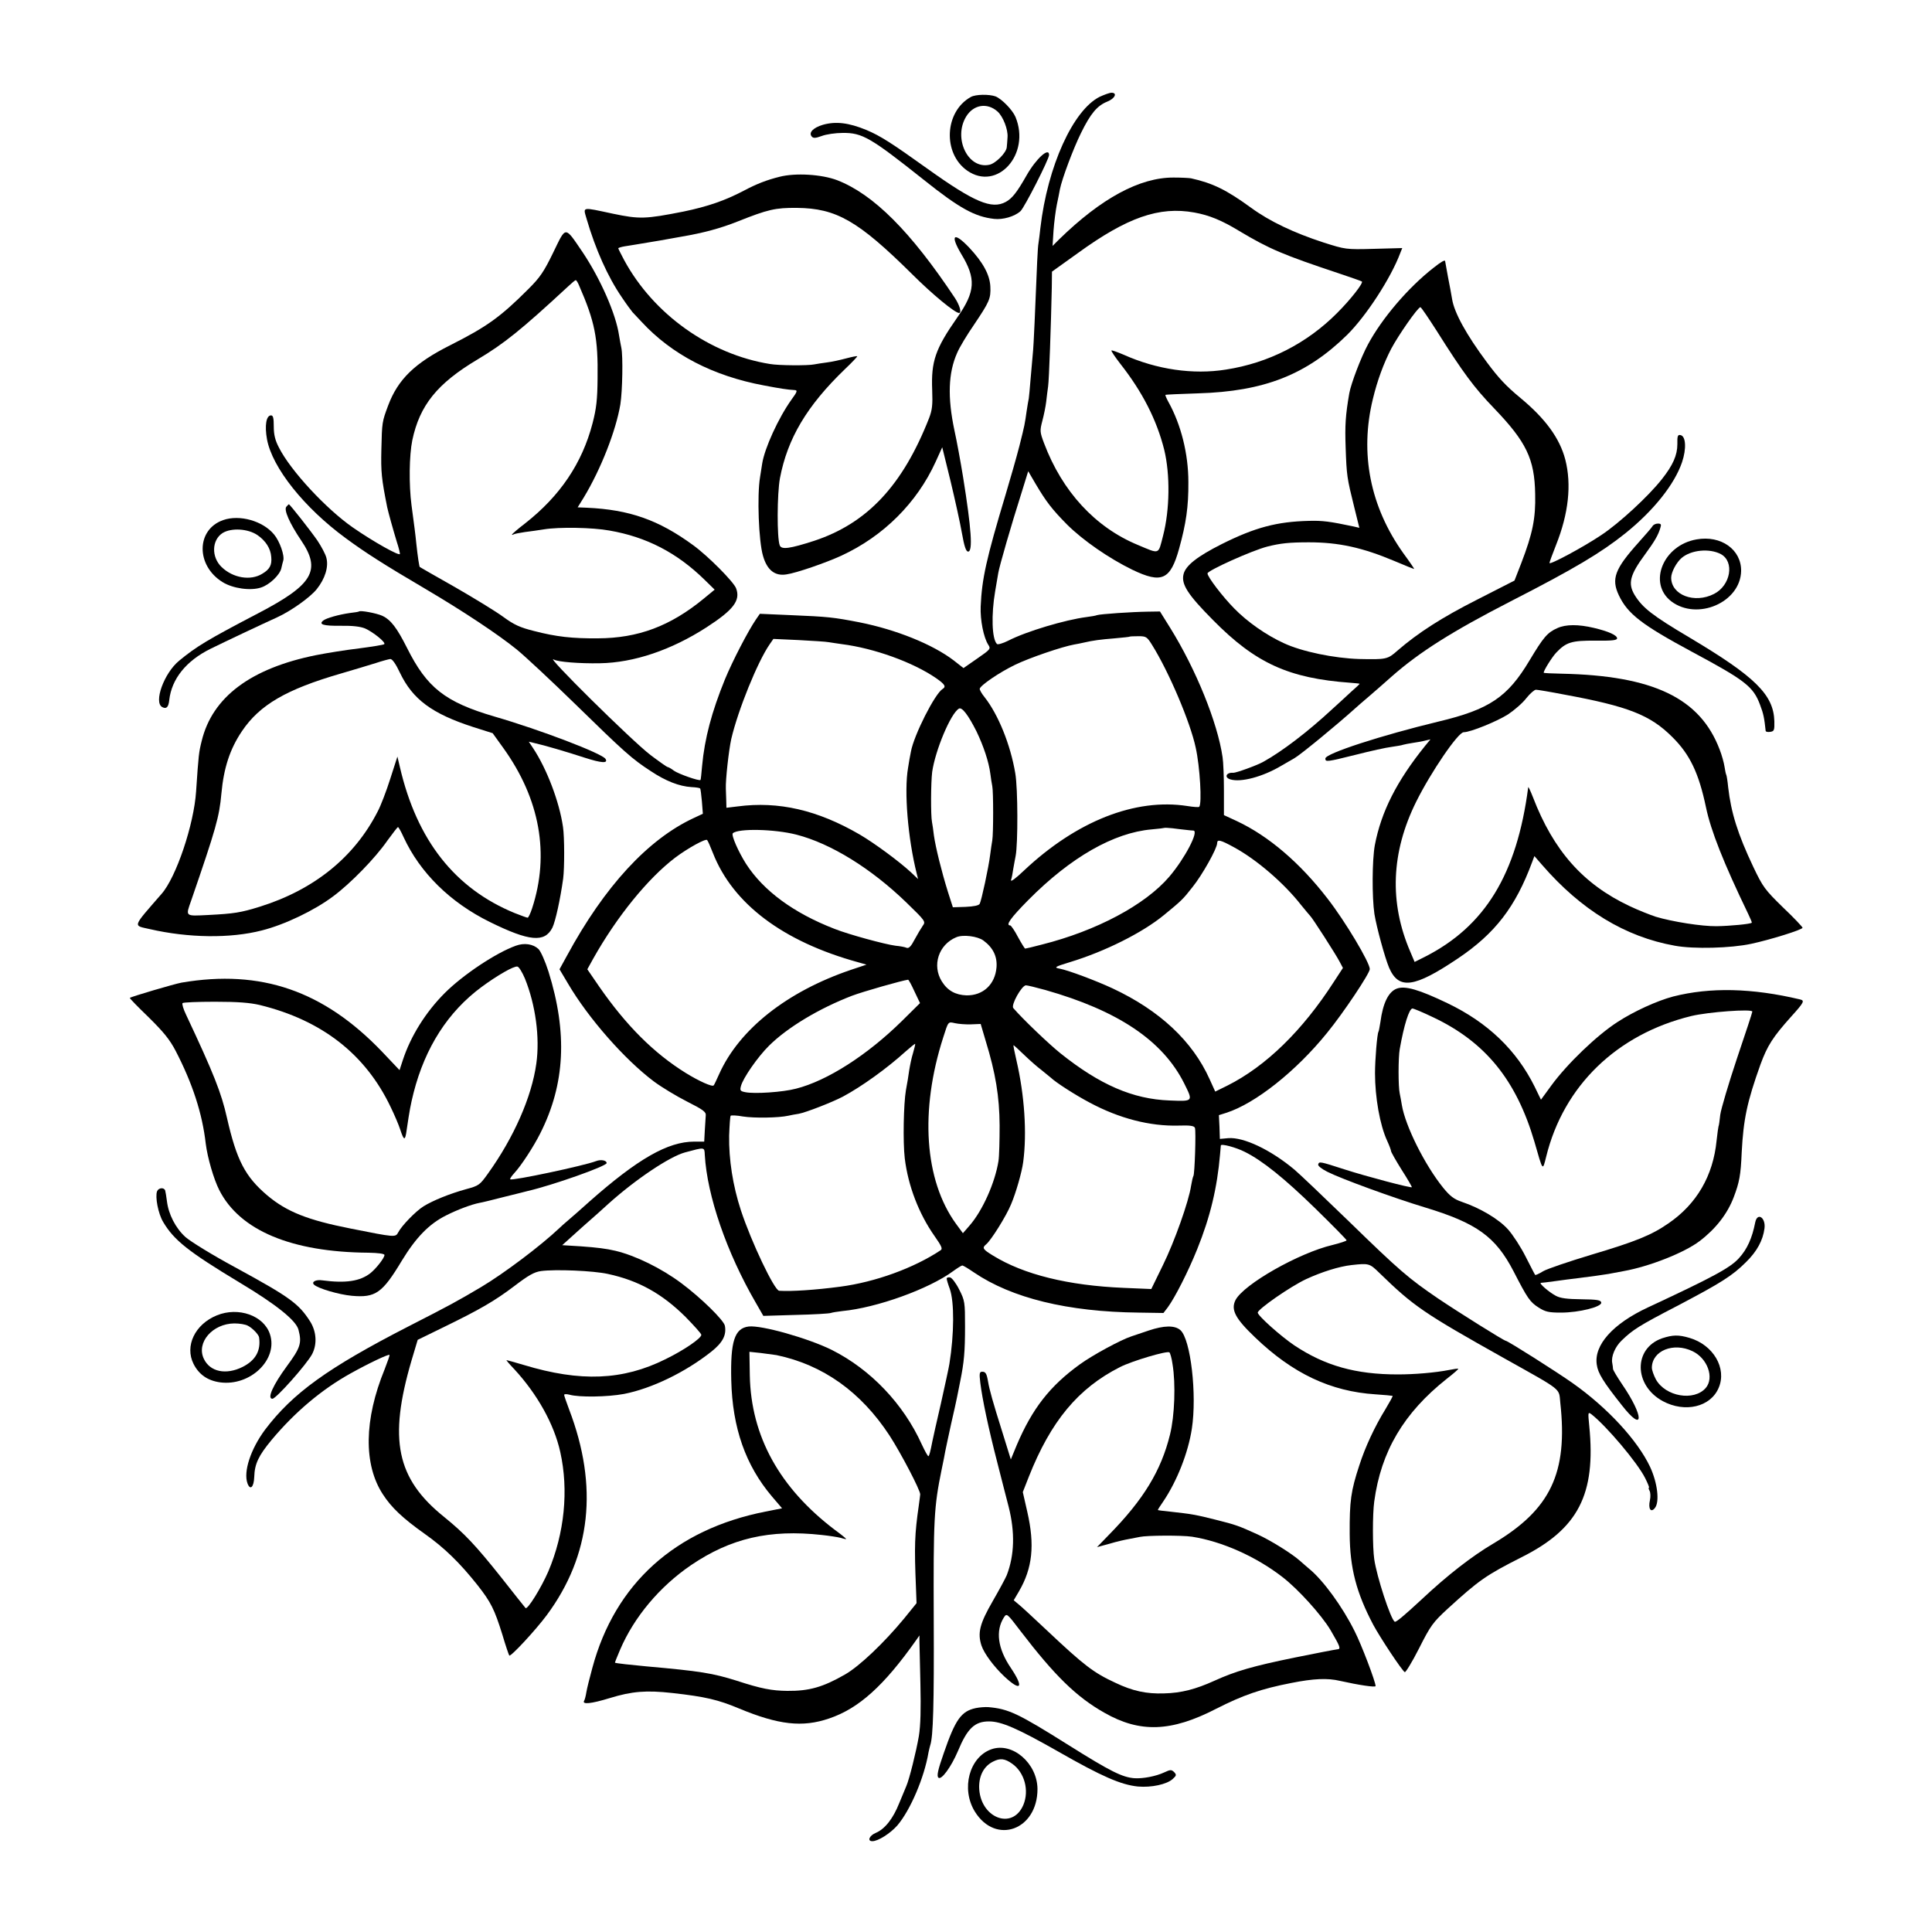 <?xml version="1.0" standalone="no"?>
<!DOCTYPE svg PUBLIC "-//W3C//DTD SVG 20010904//EN"
 "http://www.w3.org/TR/2001/REC-SVG-20010904/DTD/svg10.dtd">
<svg version="1.0" xmlns="http://www.w3.org/2000/svg"
 width="1000pt" height="1000pt" viewBox="0 0 1000 1000"
 preserveAspectRatio="xMidYMid meet">
<g transform="translate(0,1000) scale(0.1,-0.1)"
fill="#000000" stroke="none">
<path d="M5692 9499 c-138 -69 -270 -360 -307 -679 -3 -30 -8 -66 -10 -80 -4
-23 -7 -91 -20 -410 -3 -69 -7 -145 -10 -170 -2 -25 -7 -81 -11 -125 -3 -44
-8 -87 -9 -97 -2 -9 -7 -38 -11 -65 -10 -69 -9 -68 -38 -183 -15 -58 -47 -170
-71 -250 -100 -332 -123 -437 -129 -579 -3 -70 15 -160 39 -198 14 -21 12 -24
-56 -71 l-72 -50 -51 40 c-109 83 -297 159 -488 197 -134 26 -162 29 -354 37
l-161 7 -20 -29 c-40 -58 -122 -216 -161 -311 -68 -167 -105 -305 -118 -448
-3 -38 -7 -71 -8 -72 -6 -7 -114 31 -138 48 -14 11 -29 19 -33 19 -3 0 -43 28
-88 62 -96 73 -556 528 -500 494 21 -12 132 -21 238 -19 176 3 369 68 552 186
139 90 177 139 153 202 -13 34 -145 167 -222 223 -179 131 -330 184 -550 194
l-48 2 31 50 c90 149 167 347 190 483 11 71 14 250 5 293 -3 13 -8 42 -12 65
-16 109 -95 290 -188 429 -94 138 -85 138 -152 0 -49 -101 -69 -130 -128 -189
-147 -147 -216 -196 -406 -292 -183 -92 -270 -176 -321 -312 -31 -83 -32 -86
-35 -226 -3 -119 1 -154 30 -300 6 -28 32 -121 50 -180 9 -27 16 -55 16 -62 0
-14 -139 64 -244 137 -138 96 -322 294 -382 413 -20 38 -27 67 -27 110 0 42
-3 57 -14 57 -25 0 -34 -52 -21 -124 27 -146 191 -353 408 -512 102 -75 194
-134 415 -264 190 -112 374 -234 470 -312 44 -36 179 -162 300 -280 258 -252
296 -286 393 -349 78 -52 148 -79 211 -83 23 -1 42 -4 45 -7 2 -2 6 -33 9 -67
l5 -64 -47 -22 c-237 -110 -462 -354 -656 -712 l-39 -71 44 -74 c105 -179 293
-393 445 -507 39 -29 115 -75 170 -103 83 -42 100 -54 98 -72 -1 -12 -3 -48
-5 -79 l-3 -57 -52 0 c-136 0 -292 -89 -543 -311 -41 -37 -90 -80 -109 -96
-19 -16 -39 -34 -45 -40 -97 -92 -287 -235 -406 -306 -127 -75 -158 -92 -375
-203 -419 -215 -600 -346 -743 -535 -75 -101 -113 -218 -91 -278 14 -38 33
-20 35 34 2 67 22 109 89 190 121 145 261 263 411 346 95 53 195 100 200 95 2
-2 -10 -35 -25 -74 -107 -261 -110 -494 -9 -648 44 -68 102 -123 216 -204 102
-72 182 -150 274 -266 69 -88 87 -124 128 -255 17 -58 34 -107 36 -109 7 -8
136 131 194 209 229 309 268 666 116 1064 -14 37 -26 72 -26 76 0 5 12 5 28 1
49 -14 196 -12 282 4 143 28 317 112 452 219 59 47 79 86 70 134 -6 29 -123
144 -225 220 -103 77 -237 143 -342 168 -47 11 -94 17 -178 23 l-97 6 102 92
c57 50 119 105 138 123 139 125 315 243 395 265 104 28 101 29 103 -13 12
-211 113 -505 264 -765 l39 -68 167 5 c92 2 174 7 182 10 8 3 35 7 60 10 178
17 448 114 574 207 22 16 43 29 47 29 4 0 31 -16 60 -36 196 -133 485 -204
853 -208 l128 -2 23 30 c37 51 105 184 152 301 67 166 103 316 118 490 2 22 4
43 4 46 1 11 79 -10 124 -33 91 -45 206 -138 363 -291 90 -88 164 -163 164
-167 0 -3 -33 -14 -73 -24 -174 -41 -459 -203 -502 -285 -25 -50 -2 -95 102
-194 195 -187 391 -279 622 -294 47 -3 87 -7 89 -8 2 -2 -15 -32 -37 -69 -55
-89 -105 -196 -135 -290 -44 -133 -51 -186 -50 -356 1 -176 34 -303 122 -470
36 -67 148 -236 163 -245 4 -3 38 52 74 123 60 119 72 135 148 205 162 148
199 174 383 267 293 147 385 325 350 679 -7 71 -7 74 11 61 78 -61 237 -249
278 -330 14 -28 23 -50 20 -50 -3 0 -2 -7 3 -16 5 -9 6 -31 2 -49 -10 -45 5
-67 26 -40 25 32 13 130 -25 212 -65 138 -221 307 -401 434 -82 58 -336 219
-346 219 -9 0 -245 148 -349 218 -154 105 -199 143 -465 402 -129 125 -255
245 -280 266 -123 103 -263 169 -342 163 l-44 -4 -2 62 -3 61 38 12 c150 48
361 215 522 414 85 104 221 308 221 330 0 34 -127 247 -218 364 -143 186 -306
325 -470 402 l-67 31 0 127 c0 70 -3 148 -7 173 -26 179 -138 455 -271 669
l-53 85 -64 -1 c-79 -1 -244 -12 -262 -18 -7 -3 -32 -7 -55 -10 -109 -14 -311
-74 -404 -122 -28 -14 -55 -22 -59 -17 -26 26 -30 151 -9 273 6 36 13 78 16
94 5 33 68 251 120 414 l35 113 38 -65 c55 -93 85 -132 164 -212 83 -82 216
-174 337 -233 152 -73 197 -53 242 109 36 130 49 217 48 345 0 146 -38 297
-103 414 -10 18 -17 35 -16 37 2 2 78 5 168 8 343 10 562 96 773 303 98 97
226 293 275 424 l10 25 -147 -4 c-146 -4 -147 -3 -261 33 -153 50 -278 109
-375 180 -128 93 -198 127 -310 152 -11 2 -51 4 -90 4 -175 1 -375 -107 -593
-320 l-34 -34 5 79 c3 43 11 104 17 134 6 30 14 66 16 80 11 55 69 210 109
291 50 102 84 142 136 163 40 16 54 46 22 46 -10 0 -37 -10 -61 -21z m490
-599 c77 -14 141 -40 233 -96 156 -93 224 -122 515 -219 63 -21 117 -40 119
-42 9 -7 -57 -92 -128 -163 -156 -157 -355 -259 -576 -293 -169 -27 -357 0
-529 77 -33 14 -61 24 -63 22 -3 -2 18 -33 45 -68 115 -146 189 -291 228 -446
31 -128 29 -310 -6 -445 -26 -100 -15 -96 -132 -47 -219 91 -390 276 -484 526
-22 58 -22 65 -9 115 8 30 17 74 20 99 3 25 7 61 10 80 5 33 15 320 19 509 l1
85 134 96 c255 185 421 243 603 210z m-3185 -377 c82 -188 99 -272 96 -483 -1
-108 -6 -154 -26 -231 -54 -207 -168 -376 -349 -518 -38 -29 -68 -55 -68 -58
0 -2 4 -2 8 1 5 3 31 8 58 12 27 3 72 10 99 14 78 13 252 10 339 -6 192 -33
350 -115 493 -255 l52 -51 -57 -47 c-173 -142 -339 -204 -547 -205 -134 -1
-215 8 -331 38 -72 18 -103 32 -159 73 -38 28 -151 97 -250 154 -99 56 -181
103 -182 104 -3 1 -11 54 -18 120 -5 51 -11 95 -25 200 -14 106 -12 258 4 336
38 181 129 294 337 418 139 83 226 153 469 378 19 18 37 33 40 33 3 0 11 -12
17 -27z m2966 -1861 c87 -139 198 -400 226 -532 22 -99 33 -291 18 -306 -2 -3
-30 -1 -61 4 -270 42 -574 -78 -846 -334 -43 -41 -70 -61 -67 -49 4 11 9 38
12 60 4 22 9 51 12 65 12 62 12 348 -2 428 -25 148 -88 304 -160 395 -14 17
-25 37 -24 42 4 18 102 85 183 124 74 36 244 94 306 105 14 2 36 7 50 10 47
11 85 16 160 22 41 4 76 7 78 9 1 1 21 2 45 2 39 0 44 -3 70 -45z m-1673 14
c14 -2 44 -7 67 -10 167 -21 369 -94 488 -176 46 -32 53 -44 34 -56 -40 -24
-149 -240 -164 -324 -4 -19 -11 -57 -15 -85 -21 -120 -1 -364 45 -547 l7 -28
-38 36 c-62 57 -188 150 -265 195 -217 126 -419 173 -631 145 l-58 -7 -1 40
c-1 23 -2 49 -2 59 -2 45 15 198 28 257 35 150 136 399 198 489 l20 29 131 -6
c72 -4 142 -8 156 -11z m764 -461 c37 -77 64 -158 72 -220 3 -22 7 -51 10 -64
6 -28 6 -245 0 -281 -3 -14 -7 -47 -11 -75 -8 -65 -45 -236 -54 -253 -5 -9
-31 -14 -74 -16 l-65 -2 -26 81 c-33 106 -63 228 -72 290 -3 28 -8 59 -10 70
-7 33 -6 206 1 260 16 111 95 301 138 327 16 10 48 -32 91 -117z m1081 -510
c17 -2 35 -4 42 -4 30 -2 -44 -144 -125 -239 -125 -146 -377 -280 -659 -351
-45 -12 -84 -21 -87 -21 -2 0 -19 27 -37 60 -17 33 -36 60 -40 60 -26 0 2 39
94 132 219 221 442 348 637 365 36 3 66 7 68 8 1 1 19 0 40 -2 20 -3 51 -6 67
-8z m-2013 -25 c179 -46 387 -175 569 -351 100 -97 101 -99 85 -121 -9 -13
-28 -45 -42 -71 -18 -35 -30 -47 -41 -43 -8 4 -35 9 -58 11 -54 7 -242 58
-315 87 -212 82 -368 197 -458 336 -40 63 -78 149 -69 159 27 26 216 22 329
-7z m-432 -95 c103 -263 363 -459 753 -566 l42 -12 -81 -27 c-330 -112 -577
-307 -681 -538 -14 -31 -27 -59 -29 -60 -7 -9 -76 22 -144 64 -166 103 -309
246 -449 448 l-61 89 31 56 c122 217 283 415 424 522 65 49 158 100 165 91 4
-4 17 -34 30 -67z m2698 29 c116 -63 258 -185 347 -299 22 -27 43 -52 46 -55
10 -8 134 -201 153 -238 l17 -32 -47 -72 c-163 -253 -352 -437 -551 -537 l-63
-31 -29 64 c-89 198 -259 356 -502 470 -86 40 -227 93 -273 102 -33 6 -27 10
52 34 181 55 375 152 487 244 90 74 97 80 147 144 51 63 128 201 128 228 0 21
17 17 88 -22z m-1298 -482 c50 -37 72 -82 68 -138 -7 -89 -69 -147 -155 -146
-57 2 -98 24 -128 72 -52 83 -17 191 75 229 35 15 110 5 140 -17z m-357 -263
l29 -61 -94 -93 c-179 -176 -386 -309 -548 -350 -68 -18 -215 -28 -263 -18
-25 5 -28 9 -22 31 10 41 88 153 146 210 96 95 260 193 429 258 58 22 259 79
290 83 3 1 18 -27 33 -60z m677 7 c377 -107 608 -262 719 -483 47 -95 49 -94
-76 -89 -189 7 -360 81 -564 244 -60 48 -197 179 -244 234 -14 15 43 117 65
118 8 0 53 -11 100 -24z m-384 -178 l50 2 26 -88 c51 -166 71 -287 72 -437 0
-77 -2 -160 -6 -185 -18 -112 -82 -256 -150 -334 l-34 -39 -36 49 c-163 225
-188 585 -66 964 27 85 25 82 61 74 18 -4 55 -7 83 -6z m-300 -148 c-8 -25
-16 -65 -20 -90 -3 -25 -11 -71 -17 -103 -12 -70 -16 -268 -6 -352 17 -142 73
-288 155 -404 35 -50 42 -65 31 -72 -138 -92 -338 -165 -521 -189 -129 -17
-251 -25 -315 -21 -25 2 -144 252 -198 416 -42 128 -63 264 -61 387 2 54 5
100 8 103 3 3 32 2 64 -4 58 -9 185 -7 234 4 14 3 38 8 54 10 38 7 174 60 229
89 97 52 228 146 326 235 25 22 46 39 48 38 1 -2 -4 -23 -11 -47z m576 -11
c29 -28 69 -63 88 -77 19 -15 41 -33 49 -40 26 -25 127 -90 201 -129 153 -82
312 -123 460 -119 59 2 81 -1 85 -12 6 -16 -1 -238 -8 -249 -3 -5 -8 -27 -12
-51 -12 -80 -85 -287 -146 -411 l-60 -123 -142 6 c-288 12 -518 69 -677 167
-54 33 -58 40 -35 59 25 21 103 145 128 206 26 61 56 167 63 219 20 150 7 346
-35 527 -10 43 -17 78 -15 78 2 0 27 -23 56 -51z m1837 -1127 c178 -173 227
-207 646 -442 307 -172 283 -153 291 -230 40 -364 -50 -553 -346 -729 -112
-66 -239 -165 -370 -288 -97 -90 -135 -121 -141 -117 -21 13 -93 233 -106 324
-9 62 -9 234 0 298 35 260 153 459 375 635 35 27 62 51 60 52 -2 2 -23 -1 -48
-6 -72 -14 -178 -23 -265 -23 -218 0 -377 45 -535 150 -70 47 -190 154 -190
170 1 18 167 134 250 173 82 38 172 66 235 73 90 10 94 9 144 -40z m-3992 -6
c158 -34 280 -102 401 -222 45 -46 82 -87 82 -93 0 -18 -89 -79 -185 -126
-221 -110 -440 -119 -734 -30 -47 14 -87 25 -89 25 -3 0 15 -21 40 -47 119
-129 206 -284 238 -429 44 -197 22 -420 -62 -618 -37 -85 -108 -200 -118 -189
-4 4 -59 74 -123 155 -136 171 -193 231 -299 317 -246 198 -288 400 -168 809
l32 107 131 64 c191 93 267 137 370 215 72 55 102 72 137 77 75 10 271 2 347
-15z"/>
<path d="M5025 9498 c-136 -75 -147 -291 -19 -381 156 -109 330 85 250 278
-16 37 -71 93 -103 106 -33 12 -104 11 -128 -3z m138 -75 c29 -26 55 -93 52
-133 -1 -19 -3 -43 -4 -52 -2 -28 -58 -85 -91 -91 -111 -23 -187 139 -119 250
38 62 109 73 162 26z"/>
<path d="M4259 9354 c-50 -15 -74 -40 -58 -60 8 -10 19 -10 52 2 23 9 72 16
109 16 101 1 143 -23 421 -244 183 -146 263 -190 363 -201 45 -5 105 12 136
40 20 18 148 269 148 291 0 42 -67 -19 -116 -105 -50 -88 -75 -120 -108 -138
-73 -40 -164 -1 -406 172 -187 134 -244 170 -315 200 -92 38 -159 46 -226 27z"/>
<path d="M4035 9085 c-68 -17 -119 -37 -185 -72 -97 -51 -187 -82 -312 -108
-198 -39 -227 -40 -366 -11 -164 35 -154 37 -136 -26 46 -158 110 -301 182
-406 24 -36 50 -71 56 -78 6 -6 27 -29 47 -50 156 -169 370 -280 633 -329 84
-16 122 -22 159 -24 16 -1 14 -8 -16 -49 -68 -95 -140 -253 -152 -332 -2 -14
-7 -45 -11 -70 -16 -95 -7 -331 15 -406 21 -75 62 -107 122 -97 50 7 204 60
284 97 217 100 391 273 488 486 l34 75 43 -175 c23 -96 50 -218 59 -270 12
-68 21 -95 32 -95 25 0 17 117 -26 385 -13 80 -33 189 -45 243 -36 170 -32
297 14 400 12 29 52 95 88 147 79 118 87 134 84 197 -3 61 -38 125 -109 201
-80 84 -101 68 -42 -32 78 -128 74 -195 -20 -329 -114 -163 -136 -227 -130
-376 3 -77 0 -103 -16 -145 -137 -349 -320 -544 -594 -635 -127 -41 -170 -47
-179 -24 -15 38 -14 267 1 348 39 205 139 374 335 563 38 36 67 67 65 68 -2 2
-27 -3 -57 -11 -30 -8 -75 -18 -100 -21 -25 -3 -54 -8 -65 -10 -32 -7 -186 -6
-230 2 -311 50 -602 257 -754 537 -17 32 -31 60 -31 62 0 2 15 7 33 10 17 3
46 7 62 10 17 3 71 12 120 20 50 9 100 18 112 20 112 19 202 43 292 79 156 62
194 71 306 70 204 -2 317 -67 595 -342 105 -105 223 -202 244 -202 15 0 3 40
-21 77 -230 346 -422 537 -609 610 -81 31 -217 39 -299 18z"/>
<path d="M7420 8614 c-132 -103 -267 -262 -339 -396 -36 -66 -88 -203 -97
-253 -20 -115 -23 -168 -19 -280 5 -147 7 -159 44 -308 l27 -109 -30 7 c-123
26 -160 31 -231 29 -166 -4 -279 -34 -451 -120 -127 -64 -187 -111 -198 -156
-13 -52 22 -106 153 -238 220 -223 392 -301 711 -324 25 -2 46 -4 47 -5 2 -1
-19 -20 -45 -43 -26 -24 -69 -64 -97 -89 -124 -115 -257 -217 -356 -272 -34
-19 -142 -58 -156 -57 -36 3 -48 -24 -15 -34 54 -17 168 13 265 71 27 15 56
33 66 38 33 19 217 170 317 260 6 6 40 35 75 65 35 30 86 75 113 99 143 126
314 234 616 389 330 169 467 251 592 351 147 118 255 254 294 368 24 71 20
136 -8 141 -14 3 -17 -5 -16 -47 0 -57 -23 -109 -80 -181 -70 -89 -221 -228
-313 -289 -92 -62 -269 -157 -269 -145 0 4 15 45 34 93 65 163 81 313 48 442
-29 111 -103 212 -232 319 -75 62 -114 104 -174 185 -106 142 -169 257 -180
327 -3 18 -12 69 -21 113 -8 44 -15 81 -15 83 0 9 -21 -3 -60 -34z m16 -326
c138 -219 194 -294 297 -401 167 -174 210 -262 213 -444 3 -126 -13 -204 -72
-358 l-35 -90 -192 -98 c-184 -93 -308 -173 -413 -264 -52 -46 -58 -47 -199
-44 -129 4 -296 38 -390 82 -90 41 -189 110 -257 180 -60 61 -138 163 -138
181 0 15 231 119 310 139 67 17 113 22 215 22 154 0 277 -27 443 -97 56 -24
102 -42 102 -41 0 2 -25 39 -56 81 -172 241 -227 517 -158 799 23 96 56 185
95 260 37 70 138 215 151 215 4 0 41 -55 84 -122z"/>
<path d="M1482 7377 c-14 -16 18 -87 76 -173 106 -156 63 -230 -223 -379 -260
-136 -317 -170 -408 -245 -78 -64 -133 -216 -87 -240 21 -11 32 -1 36 36 12
110 88 204 214 266 71 35 259 124 345 163 72 33 170 103 204 145 44 55 63 117
50 164 -5 19 -26 58 -46 88 -36 52 -143 188 -148 188 -1 0 -7 -6 -13 -13z"/>
<path d="M1155 7308 c-140 -49 -142 -235 -3 -321 53 -33 145 -46 199 -28 44
14 97 65 105 99 3 15 8 33 10 40 8 26 -18 100 -47 135 -58 71 -179 105 -264
75z m178 -78 c42 -29 68 -69 71 -113 4 -42 -8 -64 -47 -87 -60 -37 -151 -22
-210 35 -54 52 -51 140 5 176 45 28 132 23 181 -11z"/>
<path d="M8553 7276 c-4 -7 -37 -45 -72 -84 -123 -137 -142 -188 -102 -273 46
-97 119 -153 381 -294 274 -147 315 -179 350 -273 18 -47 22 -69 29 -135 1 -5
11 -7 24 -5 20 3 22 8 21 55 -4 137 -98 230 -439 433 -194 115 -243 154 -284
220 -36 60 -25 104 54 211 49 67 68 99 79 137 6 18 3 22 -13 22 -11 0 -24 -6
-28 -14z"/>
<path d="M8781 7208 c-173 -30 -253 -227 -130 -321 135 -101 357 -5 361 157 2
111 -104 187 -231 164z m126 -76 c72 -39 51 -162 -35 -206 -101 -52 -222 -6
-222 84 0 28 27 79 54 102 49 42 144 51 203 20z"/>
<path d="M1858 6835 c-2 -2 -23 -5 -48 -8 -56 -8 -121 -26 -137 -39 -25 -20 0
-28 90 -27 62 1 103 -4 127 -14 42 -19 108 -72 99 -81 -4 -4 -62 -13 -130 -22
-68 -8 -168 -24 -223 -35 -338 -68 -537 -217 -592 -444 -15 -60 -16 -69 -29
-261 -11 -171 -103 -445 -179 -531 -154 -177 -148 -162 -61 -182 200 -46 417
-49 580 -7 119 30 273 104 370 177 90 67 217 197 280 288 28 38 52 70 55 70 3
0 16 -23 29 -52 85 -184 241 -338 446 -439 205 -101 284 -108 324 -30 16 33
41 147 56 255 7 55 7 214 -1 267 -19 131 -84 301 -155 408 l-22 33 29 -7 c50
-11 166 -45 261 -76 87 -28 122 -30 107 -6 -17 28 -339 151 -574 219 -256 75
-350 149 -453 355 -53 105 -84 146 -129 167 -29 13 -113 29 -120 22z m212
-317 c66 -138 166 -212 379 -281 l101 -32 54 -75 c191 -265 242 -551 150 -832
-9 -27 -19 -48 -23 -48 -4 0 -34 11 -67 24 -309 127 -506 376 -594 755 l-13
55 -37 -115 c-20 -63 -49 -139 -65 -169 -121 -237 -329 -405 -610 -493 -100
-31 -133 -36 -267 -43 -122 -6 -118 -9 -88 76 128 372 145 431 156 553 12 132
44 230 106 322 92 137 230 217 513 299 66 19 147 44 180 54 33 11 67 20 75 21
10 1 29 -26 50 -71z"/>
<path d="M8061 6749 c-52 -23 -72 -47 -144 -167 -114 -191 -208 -254 -472
-317 -294 -71 -585 -165 -585 -191 0 -19 7 -18 160 20 74 19 156 37 182 40 26
4 53 8 60 11 7 2 31 7 52 10 21 3 50 8 64 12 l26 6 -28 -34 c-146 -181 -227
-340 -260 -514 -14 -77 -15 -268 -2 -356 11 -68 54 -226 76 -278 50 -115 130
-104 356 48 192 129 298 266 384 498 l12 32 40 -46 c202 -233 429 -372 687
-418 97 -18 290 -13 396 10 98 21 265 73 265 83 0 4 -45 52 -101 105 -94 92
-104 105 -154 210 -81 171 -115 281 -130 412 -3 32 -8 62 -10 65 -2 3 -6 22
-9 42 -3 20 -14 60 -25 88 -101 267 -344 383 -818 393 -51 1 -93 3 -93 5 0 12
44 82 65 104 51 54 80 63 203 62 87 -1 112 2 112 12 0 16 -44 36 -120 54 -80
19 -145 19 -189 -1z m35 -344 c332 -61 446 -106 560 -220 91 -90 137 -187 174
-363 25 -121 92 -290 218 -551 12 -25 21 -46 19 -47 -6 -7 -115 -17 -182 -18
-76 -1 -228 23 -315 49 -30 10 -91 34 -135 55 -240 113 -394 286 -501 565 -13
33 -24 56 -24 50 -59 -451 -224 -720 -536 -878 l-52 -26 -22 52 c-110 254
-100 515 30 777 76 153 217 360 246 360 35 0 172 56 229 92 33 22 76 59 95 84
19 24 42 44 50 44 8 0 74 -11 146 -25z"/>
<path d="M2670 5105 c-101 -36 -272 -149 -368 -245 -98 -98 -176 -222 -217
-347 l-17 -52 -91 96 c-302 315 -626 427 -1037 357 -35 -6 -262 -73 -268 -79
-2 -2 42 -47 97 -100 78 -77 109 -115 140 -174 87 -168 138 -323 156 -481 9
-72 41 -183 70 -240 106 -209 374 -321 772 -324 51 -1 83 -5 83 -12 0 -15 -43
-70 -73 -94 -54 -42 -128 -53 -249 -37 -33 5 -57 -8 -43 -22 20 -20 130 -52
196 -58 123 -11 158 14 259 182 73 120 141 190 229 234 57 29 131 57 173 65
13 2 70 16 128 31 58 14 112 28 120 30 130 30 410 129 410 145 0 14 -30 20
-55 10 -63 -24 -435 -103 -444 -94 -3 2 7 17 21 32 36 39 100 137 135 207 128
254 141 519 42 836 -18 56 -40 105 -52 117 -28 26 -73 33 -117 17z m47 -170
c55 -136 78 -305 59 -440 -24 -173 -116 -382 -250 -569 -43 -60 -47 -63 -113
-81 -84 -23 -173 -59 -221 -89 -40 -25 -113 -100 -131 -135 -14 -26 -15 -26
-246 20 -223 44 -331 87 -432 172 -114 97 -158 181 -208 400 -29 130 -69 231
-212 535 -14 29 -22 56 -18 60 4 4 79 7 168 7 119 0 181 -5 232 -17 322 -79
547 -255 677 -528 20 -41 42 -93 49 -115 20 -61 26 -62 34 -3 15 102 20 129
36 193 60 234 178 418 351 546 81 60 168 110 186 106 8 -1 25 -29 39 -62z"/>
<path d="M7230 4883 c-43 -16 -72 -74 -85 -173 -4 -24 -8 -47 -10 -50 -7 -11
-18 -145 -18 -215 0 -124 25 -268 63 -350 11 -24 20 -48 20 -53 0 -5 25 -49
55 -97 31 -48 54 -89 53 -90 -5 -5 -233 55 -348 92 -130 42 -132 42 -137 26
-3 -7 19 -24 47 -38 73 -37 345 -136 507 -185 267 -81 364 -151 457 -330 73
-142 85 -159 130 -188 35 -22 52 -26 116 -26 93 0 212 30 208 52 -2 13 -22 16
-103 17 -73 1 -108 5 -132 18 -36 19 -91 67 -77 67 5 0 38 4 74 9 36 5 88 12
115 15 67 8 136 18 160 22 11 2 47 9 80 15 133 24 313 95 392 155 84 64 144
141 177 228 29 77 36 113 41 231 9 173 28 262 97 455 36 98 64 142 159 248 67
74 71 83 46 89 -248 59 -465 64 -657 15 -83 -22 -202 -76 -288 -132 -107 -69
-260 -216 -342 -328 l-54 -74 -33 68 c-94 189 -242 331 -450 431 -148 71 -220
92 -263 76z m187 -148 c271 -128 431 -325 525 -644 45 -157 42 -153 61 -78 90
367 366 634 751 728 86 21 316 38 316 23 0 -5 -36 -114 -80 -244 -43 -129 -82
-260 -86 -290 -3 -30 -7 -57 -9 -60 -1 -3 -6 -36 -10 -74 -18 -182 -103 -328
-249 -428 -88 -61 -169 -94 -401 -163 -116 -35 -228 -73 -248 -85 -21 -13 -39
-21 -41 -19 -2 2 -24 45 -49 94 -25 50 -66 113 -91 141 -47 53 -144 111 -239
143 -41 14 -61 29 -97 73 -96 119 -196 320 -214 428 -3 19 -8 46 -11 60 -8 34
-8 186 0 230 22 125 49 210 66 210 6 0 54 -20 106 -45z"/>
<path d="M813 3834 c-11 -29 6 -116 31 -158 56 -95 130 -154 397 -315 189
-113 292 -196 304 -244 18 -69 10 -93 -60 -188 -72 -98 -104 -169 -75 -169 19
0 179 180 206 232 26 51 22 115 -10 167 -60 94 -104 126 -390 282 -115 62
-230 133 -256 156 -51 46 -88 118 -96 186 -3 23 -7 48 -9 55 -6 17 -34 15 -42
-4z"/>
<path d="M9085 3673 c-16 -82 -42 -139 -84 -185 -45 -50 -134 -98 -471 -255
-183 -85 -281 -196 -265 -297 6 -44 34 -89 130 -210 115 -147 116 -59 1 109
-25 37 -46 72 -47 79 0 6 -2 20 -4 31 -7 33 15 85 49 117 57 55 89 76 286 178
228 120 286 156 358 228 56 55 87 112 95 174 7 56 -37 85 -48 31z"/>
<path d="M4900 3382 c0 -5 7 -29 16 -53 24 -67 23 -234 -2 -389 -3 -19 -23
-111 -44 -205 -22 -93 -41 -181 -44 -195 -11 -57 -16 -73 -20 -77 -3 -3 -18
25 -35 61 -95 210 -265 388 -466 489 -121 60 -364 129 -430 121 -73 -9 -95
-77 -90 -279 6 -246 74 -439 210 -600 l53 -62 -86 -17 c-467 -92 -779 -373
-896 -809 -14 -51 -28 -107 -31 -126 -3 -19 -8 -38 -11 -43 -14 -22 35 -17
133 13 114 35 188 41 323 26 171 -19 238 -35 345 -80 205 -85 328 -99 466 -52
154 52 284 169 452 407 l16 23 0 -30 c0 -16 3 -115 5 -220 3 -132 1 -215 -8
-271 -14 -81 -49 -222 -65 -259 -5 -11 -21 -51 -37 -89 -32 -80 -74 -133 -121
-153 -34 -14 -45 -43 -18 -43 30 0 93 40 130 82 67 79 139 247 161 378 3 14 7
31 9 37 15 44 20 208 18 653 -2 518 1 579 41 774 8 39 17 82 19 96 3 14 16 77
30 140 15 63 28 126 31 140 3 14 10 50 16 80 20 99 25 153 25 285 0 124 -1
133 -30 190 -17 34 -38 61 -47 63 -10 2 -18 -1 -18 -6z m-881 -396 c240 -50
437 -190 585 -416 59 -91 160 -284 159 -305 0 -5 -4 -30 -7 -55 -22 -152 -24
-212 -15 -427 l3 -81 -64 -79 c-104 -126 -231 -247 -306 -290 -115 -66 -186
-86 -299 -85 -80 1 -134 11 -260 52 -127 40 -189 50 -470 75 -76 7 -159 16
-162 19 -1 0 11 31 27 68 72 168 204 326 367 437 205 139 406 186 677 156 38
-4 82 -11 98 -15 15 -5 28 -7 28 -6 0 2 -25 23 -57 46 -288 218 -436 486 -442
801 l-2 122 58 -6 c32 -4 69 -9 82 -11z"/>
<path d="M1123 3192 c-114 -46 -168 -159 -121 -252 28 -55 73 -86 137 -95 157
-21 302 119 258 250 -32 96 -163 142 -274 97z m160 -54 c24 -12 56 -46 58 -60
10 -69 -18 -119 -85 -153 -86 -43 -169 -26 -201 42 -40 84 45 182 158 183 27
0 58 -5 70 -12z"/>
<path d="M5945 3113 c-38 -13 -78 -26 -89 -30 -55 -18 -201 -97 -267 -145
-155 -112 -246 -229 -326 -417 l-31 -75 -45 145 c-47 149 -66 216 -73 259 -7
41 -13 50 -30 50 -14 0 -16 -8 -10 -57 10 -83 42 -235 88 -413 22 -85 48 -189
59 -230 33 -131 30 -249 -10 -353 -6 -15 -39 -76 -73 -135 -67 -116 -79 -164
-58 -229 14 -42 64 -109 119 -161 86 -80 102 -58 33 45 -68 100 -80 192 -36
261 15 23 16 22 86 -70 177 -231 289 -341 434 -423 184 -105 345 -100 578 20
139 71 235 104 390 134 115 23 188 26 251 11 99 -22 185 -35 185 -27 0 22 -74
217 -109 285 -62 125 -163 264 -236 323 -11 9 -31 27 -45 39 -42 38 -153 107
-221 138 -99 45 -113 50 -217 76 -98 25 -127 30 -237 42 -33 3 -61 7 -62 8 -1
1 12 22 29 46 71 106 128 251 147 375 27 177 -6 462 -59 510 -29 26 -85 25
-165 -2z m124 -174 c17 -102 11 -267 -13 -364 -46 -187 -137 -337 -318 -521
l-60 -62 66 18 c36 11 81 21 99 24 17 3 43 8 57 11 36 8 217 9 270 1 154 -24
330 -102 467 -208 81 -62 202 -196 249 -274 52 -89 56 -100 35 -101 -10 -1
-109 -20 -222 -43 -215 -44 -304 -70 -412 -119 -97 -44 -172 -64 -262 -66 -91
-3 -162 12 -252 55 -112 52 -160 88 -353 270 -69 65 -136 127 -149 137 l-24
20 27 46 c70 120 83 239 43 413 l-23 101 31 79 c114 288 255 458 472 568 63
32 245 86 256 76 4 -4 12 -31 16 -61z"/>
<path d="M8603 3073 c-149 -52 -147 -243 3 -325 115 -62 248 -31 290 69 43
101 -28 222 -151 258 -57 17 -87 16 -142 -2z m158 -67 c77 -37 113 -137 68
-190 -61 -70 -208 -45 -258 44 -11 21 -21 48 -21 61 1 88 112 133 211 85z"/>
<path d="M5051 1159 c-76 -16 -106 -59 -166 -233 -31 -88 -37 -118 -28 -127
15 -15 66 55 101 137 49 118 87 154 161 154 65 0 149 -37 360 -157 224 -128
323 -171 411 -180 70 -6 149 11 180 39 20 18 20 22 7 36 -14 13 -19 13 -51 -2
-43 -20 -110 -33 -155 -30 -62 5 -123 35 -338 170 -264 166 -313 189 -418 198
-16 1 -45 -1 -64 -5z"/>
<path d="M5132 946 c-115 -40 -159 -205 -86 -323 108 -174 324 -95 324 117 -1
133 -129 244 -238 206z m107 -75 c64 -45 89 -138 58 -213 -57 -135 -227 -66
-229 93 0 61 26 108 72 131 37 19 61 16 99 -11z"/>
</g>
</svg>
